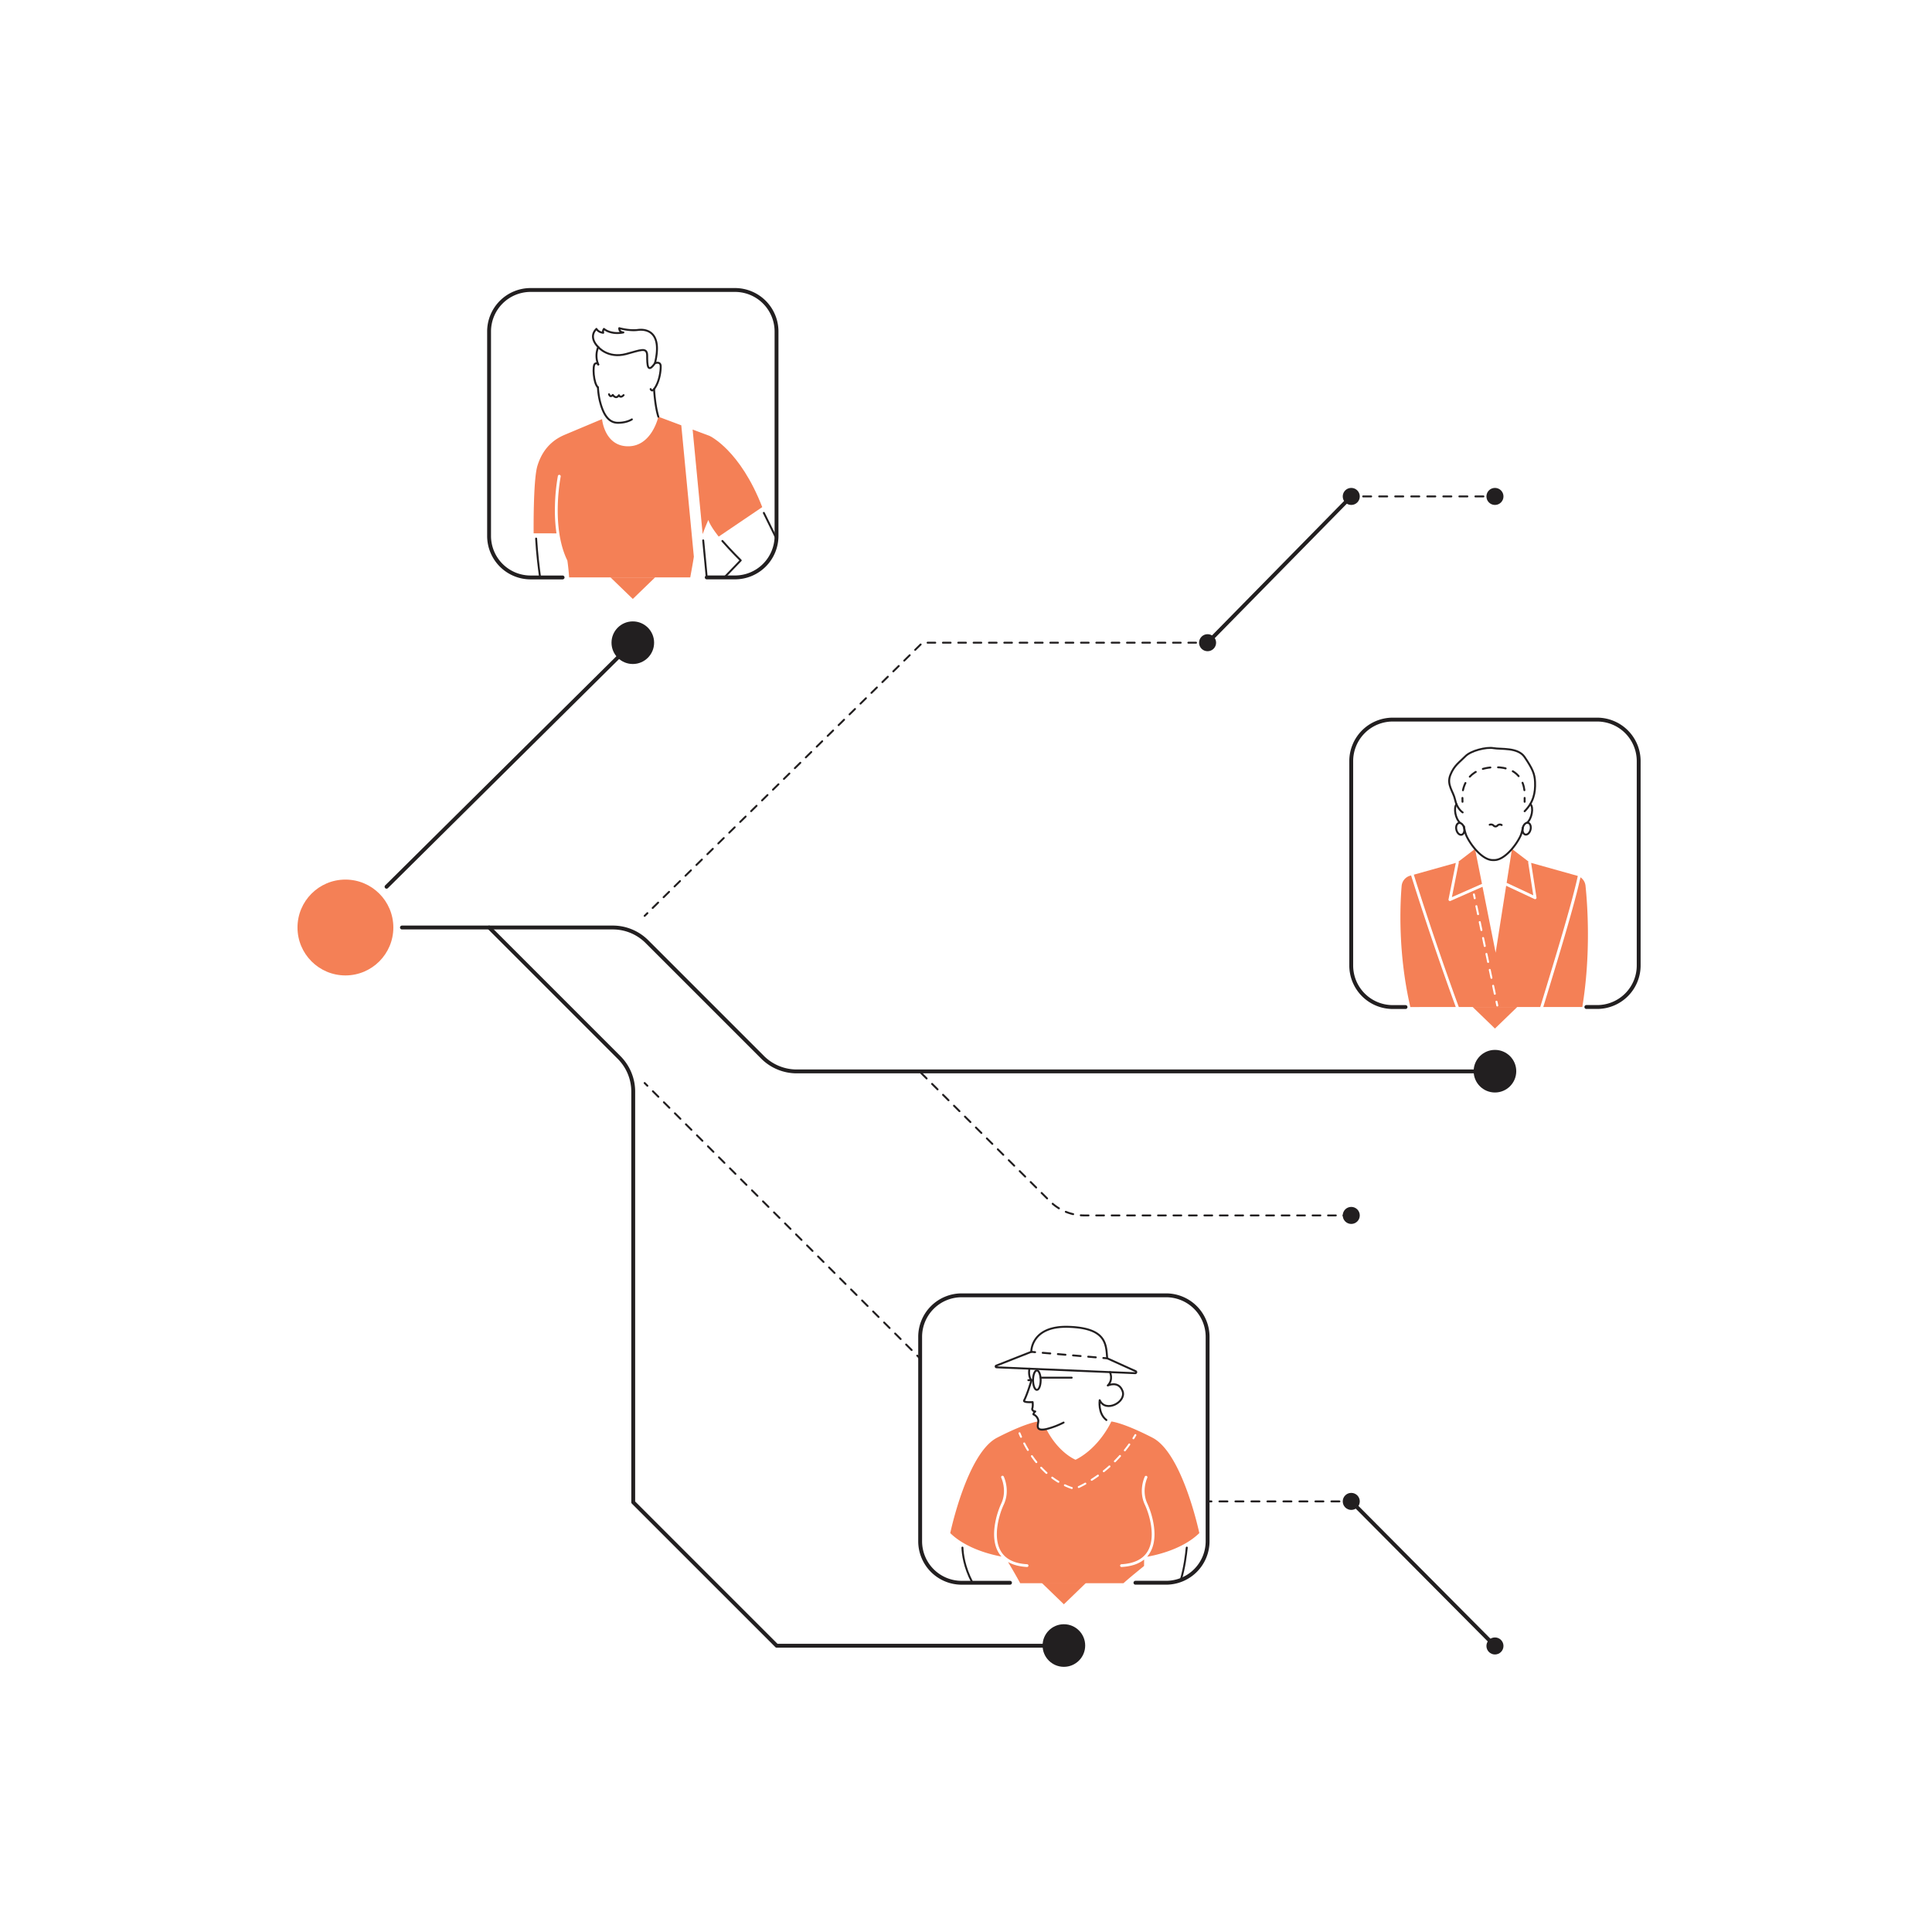 <svg xmlns="http://www.w3.org/2000/svg" viewBox="0 0 2000 2000"><defs><style>.cls-1{fill:#221f20;}.cls-2{fill:#f48056;}.cls-10,.cls-11,.cls-12,.cls-3,.cls-4,.cls-5,.cls-6,.cls-7,.cls-8,.cls-9{fill:none;stroke:#221f20;stroke-linecap:round;}.cls-11,.cls-3,.cls-4,.cls-5,.cls-6,.cls-7,.cls-8,.cls-9{stroke-miterlimit:10;}.cls-11,.cls-12,.cls-3,.cls-4,.cls-5,.cls-6,.cls-7,.cls-8,.cls-9{stroke-width:2px;}.cls-4{stroke-dasharray:7.94 7.94;}.cls-5{stroke-dasharray:8.06 8.06;}.cls-6{stroke-dasharray:8.28 8.28;}.cls-7{stroke-dasharray:8.3 8.3;}.cls-8{stroke-dasharray:7.88 7.88;}.cls-9{stroke-dasharray:7.96 7.96;}.cls-10,.cls-12{stroke-linejoin:round;}.cls-10{stroke-width:4px;}.cls-11{stroke-dasharray:8;}</style></defs><g id="solid_shapes" data-name="solid shapes"><circle class="cls-1" cx="1250.08" cy="665.32" r="8.82"/><circle class="cls-1" cx="1547.57" cy="513.9" r="8.82"/><circle class="cls-1" cx="1398.82" cy="1258.2" r="8.82"/><circle class="cls-1" cx="1398.82" cy="513.9" r="8.82"/><circle class="cls-1" cx="1398.82" cy="1554.25" r="8.82"/><circle class="cls-1" cx="1547.57" cy="1703.89" r="8.82"/><circle class="cls-1" cx="1547.57" cy="1108.9" r="22.05"/><circle class="cls-1" cx="655.08" cy="665.32" r="22.05"/><circle class="cls-1" cx="1101.33" cy="1703.45" r="22.05"/><circle class="cls-2" cx="357.58" cy="960.15" r="49.61"/><path class="cls-2" d="M744,555.48s-8.42-10.22-10.77-17.2c0,0-2.56,5.62-5.84,14.59L717,444.68l17.59,6.58s31.48,14.39,54.48,73.7Z"/><path class="cls-2" d="M576.06,552.14a167.66,167.66,0,0,1-1.58-28.4,204.74,204.74,0,0,1,3-30.91,1.49,1.49,0,1,1,2.92.57,201.59,201.59,0,0,0-3,30.47c-.67,28.63,5,46.33,9.81,56.14a1.53,1.53,0,0,1,.14.41c0,.07,1,6.15,1.82,17.31H714.54c1.56-8.57,3.13-17.13,3.73-21.46l-13-136-23.74-8.9S674.84,462,650.25,462s-27-28.16-27-28.16l-37.8,15.88c-6.92,2.91-22.36,10-29.18,32.73-4.44,14.77-3.85,69.65-3.85,69.65Z"/><path class="cls-2" d="M1187.53,1611.51c9-1.55,36.69-7.52,54-24.46,0,0-17.35-82.75-48.49-98.76s-42.61-16.76-42.61-16.76-12,27-37,39.6c0,0-17.52-6.86-30.3-31.73,0,0-4.77,1.16-7.49-.42-2-1.13-.85-5.93-.86-7.45,0,0-11.46.74-42.6,16.76s-48.49,98.76-48.49,98.76c16.75,16.39,43.21,22.51,53.07,24.29a26.64,26.64,0,0,1-3-4c-4.28-7.15-5.61-16.6-4-28.06a85.23,85.23,0,0,1,6.75-22.89c6.28-13.34.07-26.54,0-26.67a1.42,1.42,0,1,1,2.56-1.24c.29.58,6.88,14.52,0,29.13-4.84,10.28-11.67,33.6-2.91,48.27,4.89,8.18,14,12.69,27.22,13.41a1.43,1.43,0,0,1-.08,2.85h-.08c-7.92-.43-14.52-2.18-19.74-5.21,2.81,4.7,7.39,12.35,12.63,22h106.88c8.15-7.21,15.57-13.08,21.33-17.84l.09-6.7c-5.66,4.62-13.5,7.22-23.43,7.76h-.07a1.43,1.43,0,0,1-.08-2.85c13.17-.72,22.33-5.23,27.22-13.41,8.76-14.67,1.92-38-2.92-48.27-6.87-14.61-.27-28.55,0-29.13a1.43,1.43,0,0,1,2.57,1.24c-.06.13-6.27,13.33,0,26.67a85.35,85.35,0,0,1,6.74,22.89c1.64,11.46.31,20.91-4,28.06A27.19,27.19,0,0,1,1187.53,1611.51Zm-130.16-123.22a1,1,0,0,1-1.32-.51c-.55-1.24-1.08-2.48-1.58-3.71a1,1,0,0,1,1.86-.75c.48,1.21,1,2.43,1.55,3.65A1,1,0,0,1,1057.37,1488.29Zm7.21,13.56a1.06,1.06,0,0,1-.51.14,1,1,0,0,1-.86-.48c-1.32-2.19-2.59-4.47-3.79-6.76a1,1,0,1,1,1.77-.92c1.18,2.25,2.43,4.49,3.73,6.64A1,1,0,0,1,1064.58,1501.85Zm8.88,12.53a1,1,0,0,1-.63.22,1,1,0,0,1-.78-.37c-1.59-2-3.14-4.07-4.63-6.22a1,1,0,1,1,1.64-1.14c1.46,2.11,3,4.17,4.55,6.11A1,1,0,0,1,1073.46,1514.38Zm10.62,11.08a1,1,0,0,1-1.42.08c-1.88-1.71-3.74-3.54-5.53-5.45a1,1,0,0,1,0-1.41,1,1,0,0,1,1.42,0c1.75,1.87,3.57,3.67,5.41,5.33A1,1,0,0,1,1084.08,1525.46Zm12.41,9a1,1,0,0,1-1.38.34c-2.19-1.32-4.36-2.78-6.45-4.34a1,1,0,0,1,1.2-1.6c2,1.52,4.15,2.94,6.29,4.23A1,1,0,0,1,1096.49,1534.48Zm14,6.25a1,1,0,0,1-1,.69.85.85,0,0,1-.31-.06,71.27,71.27,0,0,1-7.24-2.88,1,1,0,0,1,.85-1.82,67.14,67.14,0,0,0,7,2.81A1,1,0,0,1,1110.48,1540.73Zm13.53-4c-2.34,1.31-4.66,2.51-6.88,3.57a1.11,1.11,0,0,1-.43.09,1,1,0,0,1-.43-1.9c2.18-1,4.46-2.21,6.77-3.5a1,1,0,1,1,1,1.74Zm13.07-8.3c-2.1,1.5-4.26,3-6.42,4.33a.94.94,0,0,1-.53.16,1,1,0,0,1-.54-1.85c2.13-1.35,4.26-2.79,6.33-4.26a1,1,0,1,1,1.16,1.62Zm12.09-9.64c-1.92,1.7-3.91,3.38-5.92,5a1,1,0,0,1-.62.22,1,1,0,0,1-.78-.38,1,1,0,0,1,.16-1.4c2-1.58,3.94-3.23,5.83-4.92a1,1,0,0,1,1.41.08A1,1,0,0,1,1149.17,1518.83Zm11-10.9c-1.72,1.9-3.52,3.79-5.34,5.6a1,1,0,0,1-.71.29,1,1,0,0,1-.71-.3,1,1,0,0,1,0-1.41c1.8-1.79,3.57-3.65,5.26-5.52a1,1,0,0,1,1.49,1.34Zm9.69-12c-1.49,2.08-3.06,4.16-4.67,6.16a1,1,0,0,1-1.56-1.25c1.59-2,3.14-4,4.61-6.08a1,1,0,0,1,1.39-.23A1,1,0,0,1,1169.84,1495.88Zm6.4-9.85c-.69,1.16-1.39,2.31-2.1,3.44a1,1,0,0,1-.84.46,1,1,0,0,1-.54-.15,1,1,0,0,1-.31-1.38q1-1.67,2.07-3.39a1,1,0,0,1,1.72,1Z"/><path class="cls-2" d="M1632.51,906.53,1585,893.23l5.57,35.87a1.48,1.48,0,0,1-1.46,1.71,1.38,1.38,0,0,1-.63-.14l-29.31-13.73-10.89,69.33L1534.71,918l-33.14,14.62a1.47,1.47,0,0,1-1.53-.2,1.47,1.47,0,0,1-.53-1.44l7.54-37.7-43.46,12.18c.48,1.55,19.5,63.1,46.55,137h84.31c16-52.48,32.64-106.73,38.87-135.6,0,0,0,0,0-.05C1633.06,906.7,1632.79,906.61,1632.51,906.53Zm-105.69,24.29-.2,0a1,1,0,0,1-1-.8l-.83-3.91a1,1,0,0,1,2-.41l.82,3.91A1,1,0,0,1,1526.82,930.82Zm3.47,16.49-.21,0a1,1,0,0,1-1-.8l-1.74-8.24a1,1,0,1,1,2-.41l1.73,8.24A1,1,0,0,1,1530.29,947.31Zm3.47,16.48a.75.75,0,0,1-.21,0,1,1,0,0,1-1-.79l-1.73-8.24a1,1,0,0,1,2-.42l1.73,8.25A1,1,0,0,1,1533.76,963.79Zm3.47,16.49a.75.75,0,0,1-.21,0,1,1,0,0,1-1-.79l-1.73-8.25a1,1,0,1,1,2-.41l1.74,8.25A1,1,0,0,1,1537.23,980.28Zm3.46,16.49-.2,0a1,1,0,0,1-1-.79l-1.74-8.25a1,1,0,0,1,2-.41l1.74,8.24A1,1,0,0,1,1540.69,996.77Zm3.47,16.49-.21,0a1,1,0,0,1-1-.79l-1.74-8.25a1,1,0,0,1,.78-1.18,1,1,0,0,1,1.18.77l1.73,8.24A1,1,0,0,1,1544.16,1013.26Zm3.47,16.49-.21,0a1,1,0,0,1-1-.8l-1.73-8.24a1,1,0,1,1,2-.41l1.73,8.24A1,1,0,0,1,1547.63,1029.75Zm2.56,12.15-.21,0a1,1,0,0,1-1-.8l-.82-3.91a1,1,0,0,1,2-.42l.82,3.92A1,1,0,0,1,1550.19,1041.9Z"/><path class="cls-2" d="M1638,1042.45c9.07-55.06,5.34-106.14,3.32-125.52a12.11,12.11,0,0,0-5.22-8.74c-6.33,29-22.64,82.38-38.51,134.26Z"/><path class="cls-2" d="M1507,1042.45c-27.08-74.14-46-135.58-46.24-136.2v0l-1,.28a12.09,12.09,0,0,0-8.79,10.64c-1.62,19.34-3.89,69.65,9,125.32Z"/><path class="cls-2" d="M1560.07,914.07l27.17,12.73L1582,893a1.47,1.47,0,0,1,.29-1.12l-17.09-13.08L1559.67,914A1.85,1.85,0,0,1,1560.07,914.07Z"/><path class="cls-2" d="M1510.11,893.08,1503,928.71l30.84-13.61a1.58,1.58,0,0,1,.31-.09l-7.21-36.2-17.09,13.08A1.47,1.47,0,0,1,1510.11,893.08Z"/><polygon class="cls-2" points="1524.51 1042.45 1570.64 1042.45 1547.57 1064.76 1524.51 1042.45"/><polygon class="cls-2" points="632.01 597.73 678.14 597.73 655.08 620.04 632.01 597.73"/><polygon class="cls-2" points="1078.26 1638.45 1124.39 1638.45 1101.33 1660.76 1078.26 1638.45"/></g><g id="dotted_lines" data-name="dotted lines"><line class="cls-3" x1="1250.08" y1="665.32" x2="1246.08" y2="665.32"/><polyline class="cls-4" points="1238.14 665.32 954.91 665.32 673.01 942.51"/><line class="cls-3" x1="670.19" y1="945.29" x2="667.33" y2="948.1"/><line class="cls-3" x1="667.33" y1="1121.15" x2="670.16" y2="1123.98"/><line class="cls-5" x1="675.86" y1="1129.68" x2="946.67" y2="1400.49"/><line class="cls-3" x1="949.53" y1="1403.34" x2="952.35" y2="1406.17"/><line class="cls-3" x1="1250.08" y1="1554.25" x2="1254.08" y2="1554.25"/><line class="cls-6" x1="1262.35" y1="1554.25" x2="1390.68" y2="1554.25"/><line class="cls-3" x1="1394.82" y1="1554.25" x2="1398.82" y2="1554.25"/><line class="cls-3" x1="1398.82" y1="513.9" x2="1402.82" y2="513.9"/><line class="cls-7" x1="1411.13" y1="513.9" x2="1539.86" y2="513.9"/><line class="cls-3" x1="1544.01" y1="513.9" x2="1548.01" y2="513.9"/><line class="cls-3" x1="1067.57" y1="1399.42" x2="1071.55" y2="1399.76"/><line class="cls-8" x1="1079.4" y1="1400.42" x2="1138.25" y2="1405.44"/><line class="cls-3" x1="1142.17" y1="1405.78" x2="1146.16" y2="1406.12"/><path class="cls-3" d="M1578.29,830c0-1.46,0-2.81,0-4"/><path class="cls-9" d="M1578.06,818c-1-8.09-5.87-23.76-29.75-23.76-31.15,0-34.13,23.25-34.41,27.74"/><path class="cls-3" d="M1513.91,826c0,1.32,0,2.65.07,4"/></g><g id="solid_lines" data-name="solid lines"><path class="cls-10" d="M1101.33,1703.67H804.05L655.52,1555.15v-425.1a50,50,0,0,0-14.64-35.35L506.33,960.15"/><path class="cls-10" d="M1547.57,1109.12H824.76a50,50,0,0,1-35.35-14.64L669.72,974.79a50,50,0,0,0-35.35-14.64H416.11"/><path class="cls-11" d="M1398.82,1258.2H1122.31a50,50,0,0,1-35.28-14.56L951.68,1108.9"/><path class="cls-10" d="M1642.19,1042.45h11.17a43,43,0,0,0,43-43V787.92a43,43,0,0,0-43-43H1441.79a43,43,0,0,0-43,43V999.49a43,43,0,0,0,43,43H1455"/><path class="cls-10" d="M731.62,597.73h29.24a43,43,0,0,0,43-43V343.19a43,43,0,0,0-43-43H549.29a43,43,0,0,0-43,43V554.77a43,43,0,0,0,43,43h33.1"/><path class="cls-10" d="M1175.41,1638.45h31.7a43,43,0,0,0,43-43V1383.91a43,43,0,0,0-43-43H995.54a43,43,0,0,0-43,43v211.57a43,43,0,0,0,43,43h50"/><line class="cls-10" x1="655.08" y1="665.32" x2="400.14" y2="917.97"/><line class="cls-10" x1="1250.08" y1="665.32" x2="1398.82" y2="513.9"/><line class="cls-10" x1="1398.82" y1="1554.25" x2="1547.57" y2="1703.89"/><line class="cls-12" x1="790.71" y1="530.94" x2="803.75" y2="557.45"/><path class="cls-12" d="M619.31,377.32a23.1,23.1,0,0,1,0-18.07s-10.94-9.78-1.86-18.77c0,0,1.78,3.5,7,4a4.28,4.28,0,0,1,.77-4s6.69,6.25,20.1,3.66c0,0-4.42,0-4.27-4.42,0,0,10.21,3,19.35,1.83S685.94,343.68,678,376c0,0,5.79-2.29,5.94,3s-1.37,16.6-6.85,23.76c0,0,.85,17.15,4.43,28.63"/><path class="cls-12" d="M654.11,434.14s-5.33,3.66-14.77,3.51-15.08-8.69-18.58-23.46A80,80,0,0,1,619,401"/><path class="cls-12" d="M630.47,408.12s1.13,4,3.9.72c0,0,3.18,5,6.36.29,0,0,1.33,3.61,4.82-.08"/><path class="cls-12" d="M677.11,402.77c-2.34,3.2-3.57,0-3.57,0"/><path class="cls-12" d="M619.31,377.32s-.56-2.34-3.34-.81-1.64,20.42,3,24.47"/><path class="cls-12" d="M747.8,560c8.87,10.14,19,20.12,19,20.12l-16.66,17.33"/><path class="cls-12" d="M559.11,597.73c-1.53-10.86-3.16-24.41-4.11-40.21"/><line class="cls-12" x1="727.96" y1="559.41" x2="731.62" y2="597.73"/><path class="cls-12" d="M1175.11,1421.52l-143.53-6.09a.89.89,0,0,1-.29-1.72l36.28-14.29s-.61-27.2,38.79-25.89,38.58,18.36,39.8,32.59l29.44,13.33A1.08,1.08,0,0,1,1175.11,1421.52Z"/><path class="cls-12" d="M1065.59,1416.88c-.58,4.45-.44,8.13,2.06,12.39,0,0-4.21,14.2-7.49,20.42-1.29,2.45,8.81,1.76,8.81,1.76s.61,4.25-.5,7.07c0,0,.1,2.33,3.23,2.63a4.6,4.6,0,0,0-1.92,3,8.69,8.69,0,0,1,5,5.86c.88,3.5-5,12.32,8.78,9.27a85,85,0,0,0,17.45-6.65"/><path class="cls-12" d="M1149,1420.41s3.84,7.75-2.25,13.85c0,0,11.29-5.42,15.35,5.87s-17.61,22.75-23.71,9.35c0,0-2,13.7,6.95,20.52"/><path class="cls-12" d="M996.31,1602.07c.21,6.51,1.79,19.94,10.13,35.91"/><path class="cls-12" d="M1222.3,1635.68c3.83-12.32,5.57-26.65,6.24-33.61"/><ellipse class="cls-12" cx="1073.35" cy="1428.74" rx="3.94" ry="10.06"/><line class="cls-12" x1="1077.29" y1="1426.16" x2="1109.42" y2="1426.16"/><line class="cls-12" x1="1069.41" y1="1428.74" x2="1064.53" y2="1428.74"/><path class="cls-12" d="M1542.13,853.77a3.73,3.73,0,0,1,4.08.9l.12.14a2.65,2.65,0,0,0,3.75-.12,3.52,3.52,0,0,1,4.42-.62"/><ellipse class="cls-12" cx="1511.69" cy="857.93" rx="4.13" ry="6.24" transform="translate(-156.86 370.89) rotate(-13.3)"/><ellipse class="cls-12" cx="1580.5" cy="857.93" rx="6.24" ry="4.13" transform="translate(381.89 2198.59) rotate(-76.7)"/><path class="cls-12" d="M1514.15,841s-5.84-3.46-7.91-13.36c-1.75-8.4-8.91-15.11-4.84-25.4,4-10.1,9.58-13.2,15.57-19.36,5.68-5.83,21.69-9.76,29.09-8.41,7.75,1.41,25.29-1.06,32.23,9.26,8.21,12.2,10.45,17.27,10.79,25.85.45,11.23-1.67,21-10.79,30.21"/><path class="cls-12" d="M1515.51,855.53a37.79,37.79,0,0,0,2.58,9.81c5,10.58,16.86,25,27.14,25h1.65c10.28,0,22.14-14.45,27.15-25a34.53,34.53,0,0,0,2.34-8.38"/><path class="cls-12" d="M1507.74,832.57c-3.16,4-1,15.2,3.74,19.27"/><path class="cls-12" d="M1584.22,832.31c3.69,3.5,1.55,15.19-3.39,19.45"/><path class="cls-12" d="M619.31,359.25s9.94,12.15,28.73,7.25c14.87-3.88,21.91-7.73,21.91,1.8s.29,18.81,8.07,7.67"/></g></svg>